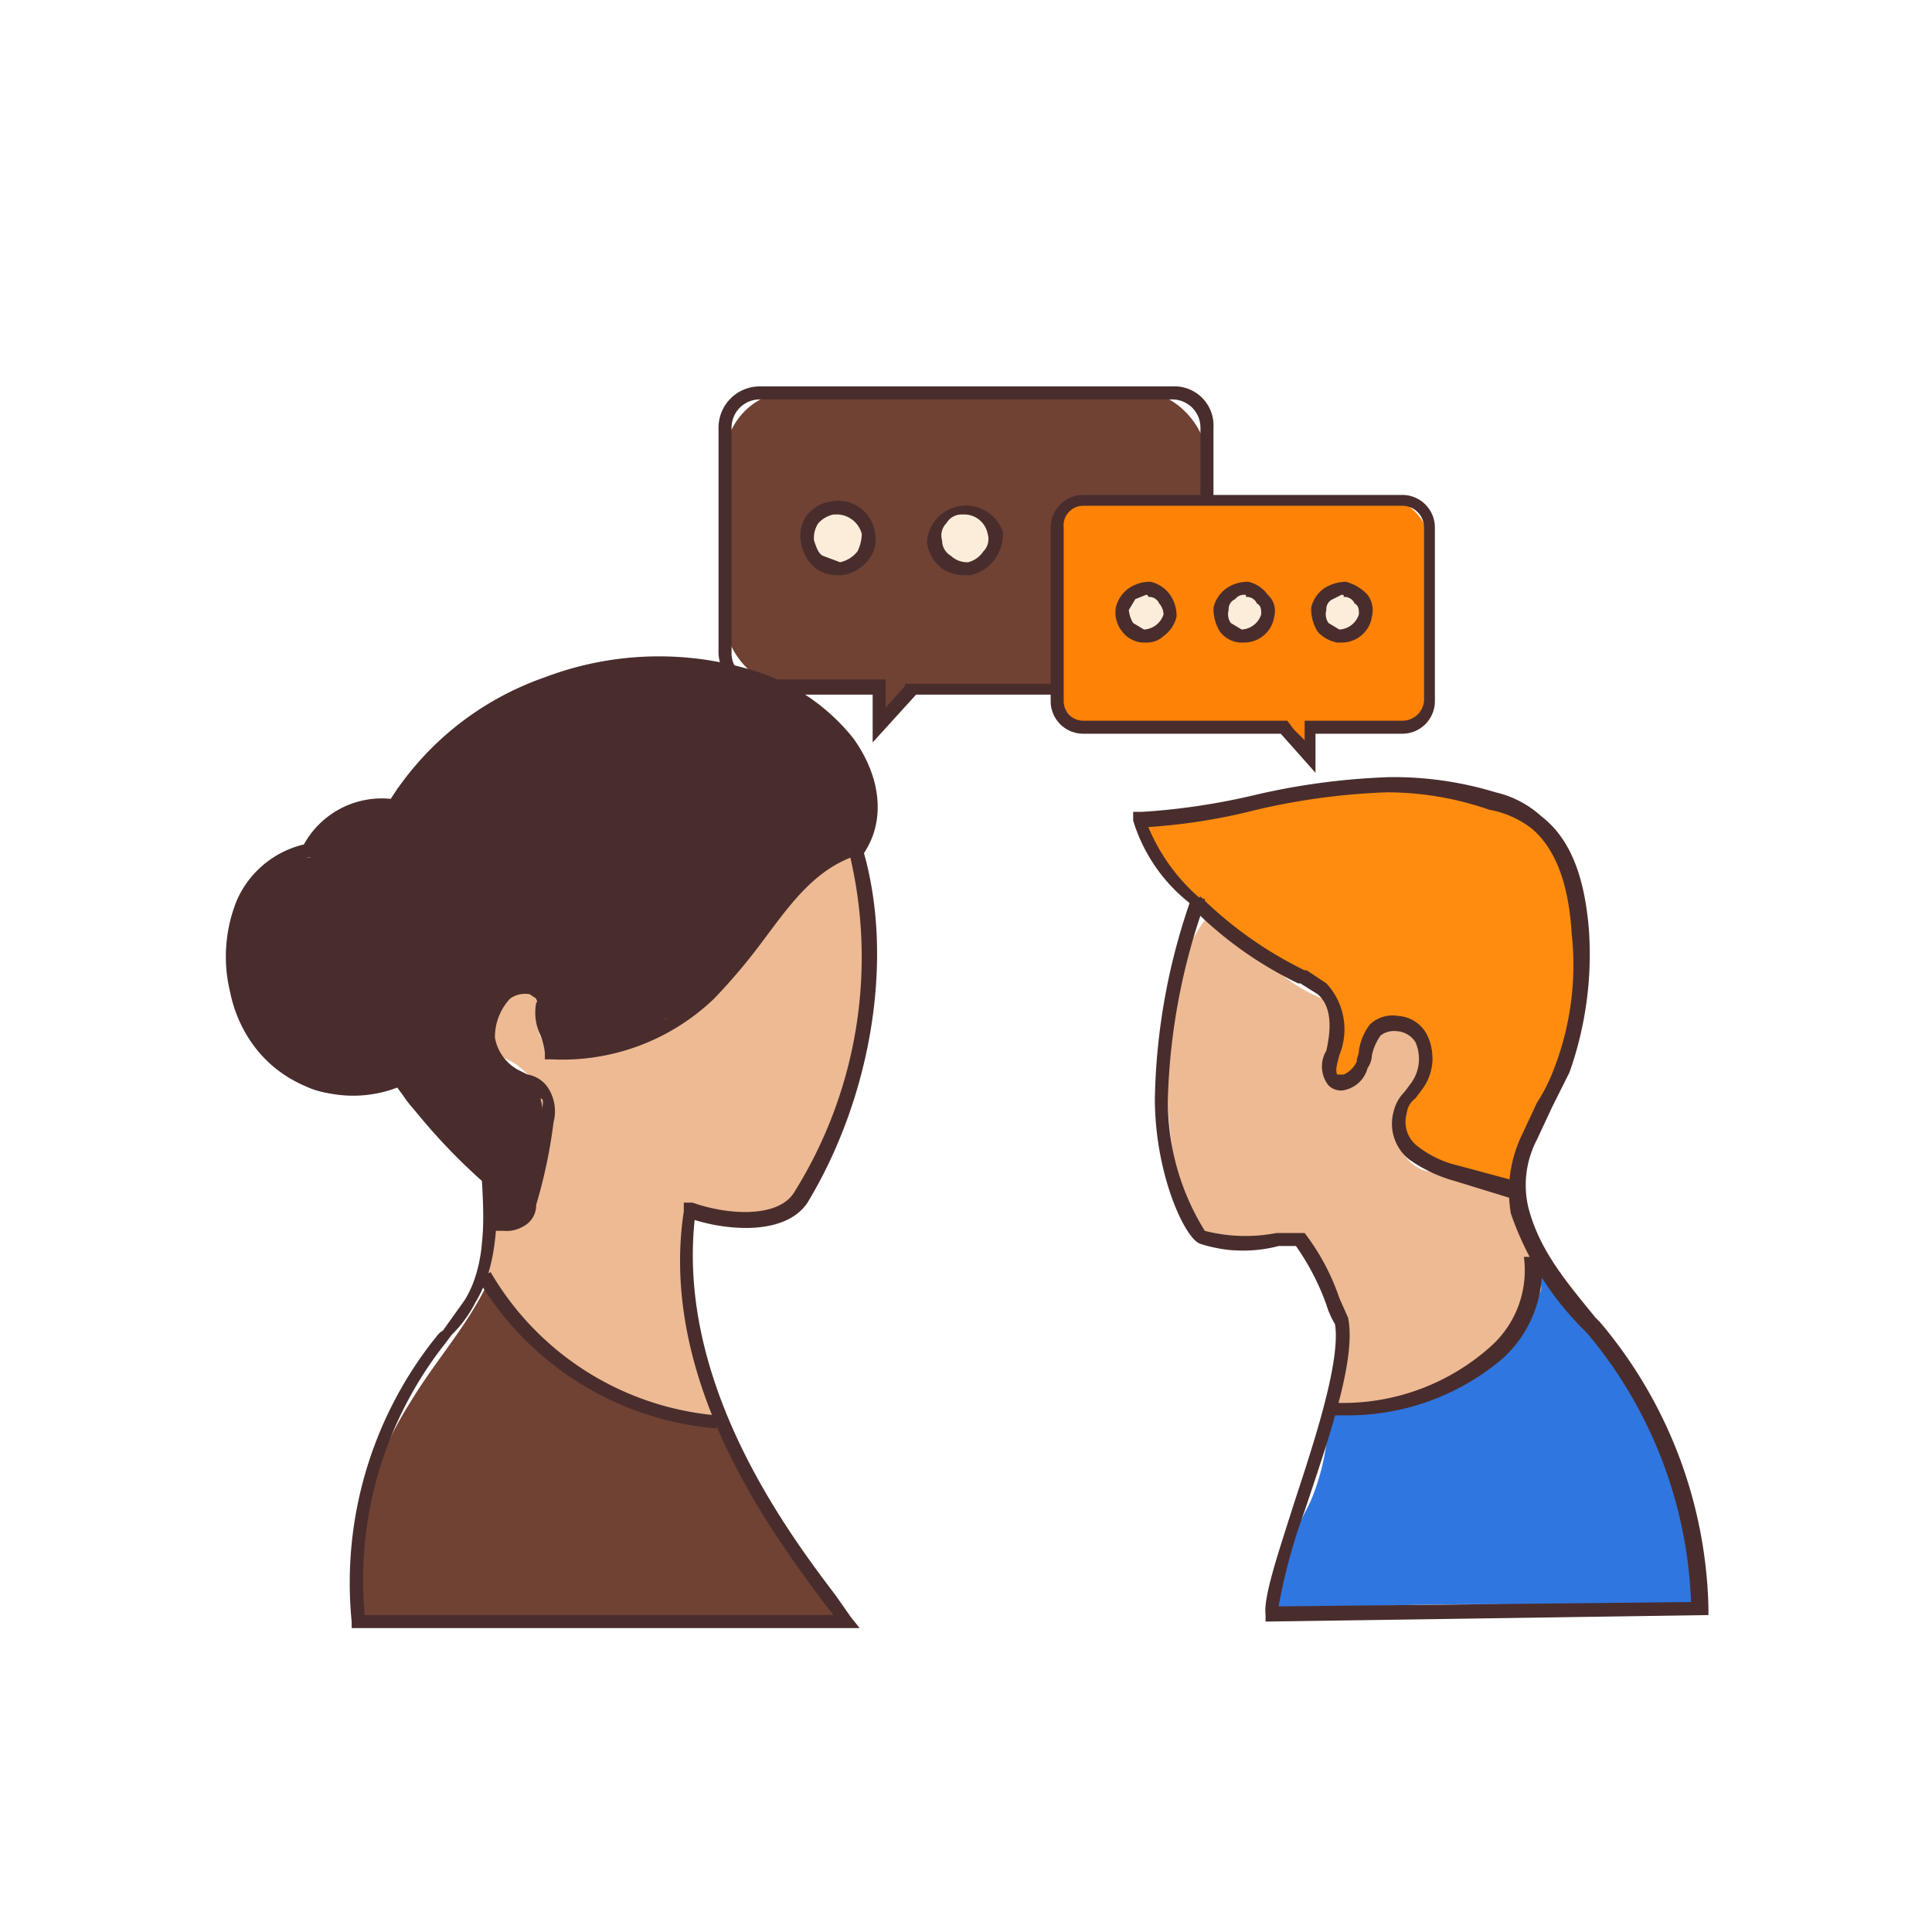 <?xml version="1.0" encoding="UTF-8"?> <svg xmlns="http://www.w3.org/2000/svg" viewBox="0 0 89 89"> <defs> <style>.a{fill:#704234;}.b{fill:#fbedd9;}.c{fill:#492d2d;}.d{fill:#fe8205;}.e{fill:#ff8c0e;}.f{fill:#3076e0;}.g{fill:#edba93;}</style> </defs> <title>Монтажная область 109 копия 1256</title> <rect class="a" x="33.4" y="18.1" width="22.2" height="13.67" rx="3.1" transform="translate(89 49.8) rotate(-180)"></rect> <circle class="b" cx="50.3" cy="24.8" r="1.4"></circle> <circle class="b" cx="44.4" cy="24.8" r="1.4"></circle> <circle class="b" cx="38.6" cy="24.8" r="1.4"></circle> <polygon class="a" points="42.8 30.6 40.6 33.4 40.5 30.8 42.8 30.6"></polygon> <path class="c" d="M40.2,34.2V32H35a2,2,0,0,1-1.9-1.9V19.7A1.9,1.9,0,0,1,35,17.8H54a1.8,1.8,0,0,1,1.9,1.9V30.1A1.9,1.9,0,0,1,54,32H42.2Zm.6-2.2v.6l.8-.9a.3.3,0,0,0,.1-.2H54a1.2,1.2,0,0,0,1.3-1.2V19.7A1.3,1.3,0,0,0,54,18.4H35a1.3,1.3,0,0,0-1.3,1.3V30.1A1.2,1.2,0,0,0,35,31.3h5.8V32Z"></path> <path class="c" d="M50.3,26.5a1.7,1.7,0,0,1-1-.3,1.5,1.5,0,0,1-.7-1.2h0a1.6,1.6,0,0,1,.3-1.3,1.7,1.7,0,0,1,1.1-.6,1.4,1.4,0,0,1,1.3.3,1.9,1.9,0,0,1,.7,1.1,1.5,1.5,0,0,1-.3,1.3,1.9,1.9,0,0,1-1.2.7Zm0-2.8h-.2a1.3,1.3,0,0,0-.7.4,1.2,1.2,0,0,0-.2.8h0c.1.3.2.6.4.7l.8.3a1.4,1.4,0,0,0,.8-.5,1.9,1.9,0,0,0,.2-.8,1.2,1.2,0,0,0-.5-.7Z"></path> <path class="c" d="M44.4,26.5a1.9,1.9,0,0,1-1-.3,1.9,1.9,0,0,1-.7-1.2,1.8,1.8,0,0,1,3.5-.5,2,2,0,0,1-.4,1.3,1.9,1.9,0,0,1-1.1.7Zm0-2.8h-.1a.8.8,0,0,0-.7.4.8.8,0,0,0-.2.8h0a.8.8,0,0,0,.4.7,1.1,1.1,0,0,0,.8.3,1.2,1.2,0,0,0,.7-.5.8.8,0,0,0,.2-.8A1.1,1.1,0,0,0,44.4,23.7Z"></path> <path class="c" d="M38.6,26.5a1.7,1.7,0,0,1-1-.3,1.9,1.9,0,0,1-.7-1.2h0a1.6,1.6,0,0,1,.3-1.3,1.7,1.7,0,0,1,1.1-.6,1.7,1.7,0,0,1,2,1.4,1.5,1.5,0,0,1-.3,1.3,1.9,1.9,0,0,1-1.2.7Zm0-2.8h-.2a1.3,1.3,0,0,0-.7.4,1.2,1.2,0,0,0-.2.8h0c.1.3.2.6.4.7l.8.3a1.4,1.4,0,0,0,.8-.5,1.9,1.9,0,0,0,.2-.8A1.2,1.2,0,0,0,38.6,23.7Z"></path> <rect class="d" x="48.7" y="23" width="17.1" height="10.56" rx="1.9"></rect> <circle class="b" cx="52.8" cy="28.2" r="1.1"></circle> <circle class="b" cx="57.3" cy="28.2" r="1.1"></circle> <circle class="b" cx="61.8" cy="28.2" r="1.1"></circle> <polygon class="d" points="58.5 32.7 60.3 34.9 60.4 32.9 58.5 32.7"></polygon> <path class="c" d="M60.6,35.6,59,33.8H49.9a1.5,1.5,0,0,1-1.5-1.5v-8a1.5,1.5,0,0,1,1.5-1.5H64.6a1.5,1.5,0,0,1,1.5,1.5v8a1.5,1.5,0,0,1-1.5,1.5h-4Zm-1-2,.5.5v-.9h4.5a1,1,0,0,0,1-.9v-8a1,1,0,0,0-1-1H49.9a.9.9,0,0,0-.9,1v8a.9.9,0,0,0,.9.9h9.4Z"></path> <path class="c" d="M52.8,29.6h-.2a1.3,1.3,0,0,1-.9-.5,1.4,1.4,0,0,1-.3-1.1,1.5,1.5,0,0,1,.6-.9,1.7,1.7,0,0,1,1-.3,1.5,1.5,0,0,1,.9.6,1.7,1.7,0,0,1,.3,1,1.5,1.5,0,0,1-.6.9A1.1,1.1,0,0,1,52.8,29.6Zm0-2.2-.5.2-.3.5a1.4,1.4,0,0,0,.2.6l.5.3a1,1,0,0,0,.9-.7h0a.8.8,0,0,0-.2-.5.5.5,0,0,0-.5-.3A.1.1,0,0,0,52.8,27.4Z"></path> <path class="c" d="M57.3,29.6h-.2a1.3,1.3,0,0,1-.9-.5,2,2,0,0,1-.3-1.1,1.5,1.5,0,0,1,.6-.9,1.7,1.7,0,0,1,1-.3,1.5,1.5,0,0,1,.9.6,1,1,0,0,1,.3,1A1.4,1.4,0,0,1,57.3,29.6Zm0-2.2a.5.5,0,0,0-.4.2.5.5,0,0,0-.3.5.7.7,0,0,0,.1.6l.5.3a1,1,0,0,0,.9-.7c0-.2,0-.4-.2-.5a.5.5,0,0,0-.5-.3C57.4,27.4,57.4,27.4,57.3,27.4Z"></path> <path class="c" d="M61.8,29.6h-.2a1.6,1.6,0,0,1-.9-.5,2,2,0,0,1-.3-1.1,1.5,1.5,0,0,1,.6-.9,1.9,1.9,0,0,1,1-.3,2.1,2.1,0,0,1,1,.6,1.2,1.2,0,0,1,.2,1A1.4,1.4,0,0,1,61.8,29.6Zm0-2.2-.4.2a.5.5,0,0,0-.3.5.7.7,0,0,0,.1.6l.5.3a1,1,0,0,0,.9-.7c0-.2,0-.4-.2-.5a.5.5,0,0,0-.5-.3C61.9,27.4,61.9,27.4,61.8,27.4Z"></path> <path class="e" d="M64.4,51.6a1.5,1.5,0,0,0,.5,1.5,4.4,4.4,0,0,0,1.5.8l2.2.8a.7.7,0,0,0,.6.1c.4-.1.4-.6.5-.9a15.1,15.1,0,0,1,1.5-2.8,11.5,11.5,0,0,0,1.2-3.7,13.5,13.5,0,0,0,.3-5.3,6.5,6.5,0,0,0-2.6-4.4,6.9,6.9,0,0,0-2.9-1.2,15.4,15.4,0,0,0-4.8-.3,14.5,14.5,0,0,0-2.9.4l-6.9,1.3a12,12,0,0,0,3.2,4.5A15.9,15.9,0,0,0,59.9,45a2.6,2.6,0,0,1,1.2.9c.7.8.4,2.1.1,3.1s-.1.4,0,.6.8.3,1.1,0,1.2-3.7,3-2.2S64.8,50.2,64.4,51.6Z"></path> <path class="f" d="M78.3,74c0,.2-.3.2-.5.2a152.2,152.2,0,0,0-19.1,0c-.3-1.8.9-3.4,1.7-5.1a10.6,10.6,0,0,0,.8-4c1.5-.6,3.1-.6,4.5-1.3s2.8-2.9,3.6-4.7a5.6,5.6,0,0,1,.5-.8c.3-.3.6-.4.9-.2s.4.6.1.8l.3-.6.8.6A25.8,25.8,0,0,1,76.6,66a17.9,17.9,0,0,1,1.5,8.2C78,74,78.4,74.2,78.3,74Z"></path> <path class="g" d="M70.8,58.1l-1.1-3.5L66.2,54a1.7,1.7,0,0,1-1.5-2.6,22.5,22.5,0,0,0,.8-2.4c.1-.9-.3-1.9-1.1-2s-1.7,1-1.9,1.9-.5,1.1-.9.9a.6.6,0,0,1-.4-.6c-.1-1.1.3-2.2-.1-3.2h-.2a7.4,7.4,0,0,1-2.2-1.4,5.5,5.5,0,0,1-2.5-2.3c-.2,0-.4-.1-.6,0s-1.2,1.8-1.3,2.6a22.2,22.2,0,0,0,0,9.6,5.2,5.2,0,0,0,.7,2.1,2.3,2.3,0,0,0,2,1c1-.1,2-1.1,2.9-.6l.5.6a8,8,0,0,1,1.1,7.2,11.9,11.9,0,0,0,8.9-4.3,3.9,3.9,0,0,0,.6-1.1A5,5,0,0,0,70.8,58.1Z"></path> <path class="c" d="M22.6,56.5a1,1,0,0,0,1.4-.2,3.2,3.2,0,0,0,.6-1.5l.5-2.2c.1-.8.3-1.8-.3-2.4s-1-.6-1.4-1-.8-2.1-.3-3.1.7-.8,1.1-.6.3.2.4.3a4.9,4.9,0,0,1,.7,1.9,1.5,1.5,0,0,0,.2.9c.3.4.9.2,1.4.1a18.2,18.2,0,0,0,6.9-3.9c1.5-1.7,2.6-4,4.6-5.1a3.6,3.6,0,0,0,1-.7,1.3,1.3,0,0,0,.3-.8,4.1,4.1,0,0,0-.2-3.1,8.2,8.2,0,0,0-2.3-2.6A14.2,14.2,0,0,0,18.3,37v-.7c.3.2,0,.7-.2.8s-.6.1-.9.2a3.4,3.4,0,0,0-2.9,2.2,3.4,3.4,0,0,0-3.1,2.4,6.5,6.5,0,0,0,2,7.5,3.3,3.3,0,0,0,3.4.8,2.3,2.3,0,0,1,1.4-.4,2,2,0,0,1,.6.7c.7,1.1,1.9,1.7,2.8,2.7S23.3,55.5,22.6,56.5Z"></path> <path class="g" d="M39.5,39.7a.8.8,0,0,0-.2-.4h-.4a7.4,7.4,0,0,0-2.1,1.3h-.1a20.7,20.7,0,0,1-2.8,3.8,8.1,8.1,0,0,1-2.7,2.5c-.2.1-.4,0-.5,0a10.5,10.5,0,0,1-2.3,1.3,4.9,4.9,0,0,1-2.4.1h0a.6.6,0,0,1-.9-.2,1.7,1.7,0,0,1-.3-1.5.5.5,0,0,1,.2-.4h0c0-.4,0-.9-.4-1a.7.7,0,0,0-.6.1,3.5,3.5,0,0,0-1.6,1.8,2.7,2.7,0,0,0,.3,1.2.1.1,0,0,0,.1.1l.2.3h.1A2.8,2.8,0,0,1,25,51.4h0a12.7,12.7,0,0,1-.5,3.9h0a.6.6,0,0,1-.1.6c-.1.3-.3.5-.5.5a.6.6,0,0,1-.7-.2,1.1,1.1,0,0,1-.8-.2,6.6,6.6,0,0,0,.1,3.7A6.1,6.1,0,0,0,24,61.4c1.9,1.6,3.9,3.4,6.3,3.8.9.2,1.7,0,2.6.2a20,20,0,0,1-.9-9.7c1.4.4,3,.8,4.3.1A4.4,4.4,0,0,0,38,53.7,19.4,19.4,0,0,0,39.5,39.7Z"></path> <path class="a" d="M16.3,74.7a16.8,16.8,0,0,1,2.6-10.1c1.2-2,2.8-3.7,3.7-5.8a12.6,12.6,0,0,0,9.9,6.8h.4a.3.3,0,0,1,0,.4.2.2,0,0,1-.1-.3l.3-.2.4.4A53.9,53.9,0,0,0,39,74.8"></path> <path class="c" d="M11.3,66.7h.1"></path> <path class="c" d="M39.6,75H16.2v-.3a18.1,18.1,0,0,1,3.8-13c.1-.1.2-.3.4-.4l1-1.4c1-1.6.9-3.8.8-5.5a27.4,27.4,0,0,1-3.9-4.3,5.7,5.7,0,0,1-6.8-2.2,6.3,6.3,0,0,1-.9-2.2,6.9,6.9,0,0,1,.3-4.2A4.5,4.5,0,0,1,14,38.9a4.1,4.1,0,0,1,4-2.1,13.8,13.8,0,0,1,7.1-5.6,14.8,14.8,0,0,1,9.3-.4A9.4,9.4,0,0,1,39.3,34c1.3,1.8,1.5,3.8.5,5.3,1.4,5,.3,11.3-2.6,16.1-1,1.5-3.6,1.3-5.2.8-.8,7.6,4.3,14.4,6.5,17.3l.7,1Zm-22.8-.6H38.4l-.4-.5c-2.3-3.1-7.7-10.2-6.5-18.1v-.4h.4c1.7.6,4,.7,4.7-.5a20.4,20.4,0,0,0,2.5-15.7v-.2h.1c1.3-1.8.1-3.8-.4-4.6a8.8,8.8,0,0,0-4.6-3,14.3,14.3,0,0,0-8.9.4,12.9,12.9,0,0,0-6.8,5.5l-.2.2h-.2a3.7,3.7,0,0,0-3.7,2h-.2a4.2,4.2,0,0,0-2.8,2.3,7.2,7.2,0,0,0-.2,3.8,9.3,9.3,0,0,0,.8,2,5.1,5.1,0,0,0,6.2,1.9l.2-.2.2.2A26.2,26.2,0,0,0,22.8,54h.1c0,1.9.1,4.2-1,6a5.8,5.8,0,0,1-1.1,1.5l-.3.4A17.6,17.6,0,0,0,16.8,74.4Z"></path> <path class="c" d="M33,65.8a14.1,14.1,0,0,1-11-6.9l.6-.3A13.4,13.4,0,0,0,33,65.2Z"></path> <path class="c" d="M22.7,56.7l-.3-.5a1.5,1.5,0,0,1,.9-.2.4.4,0,0,0,.5,0,.8.8,0,0,0,.3-.7c.3-1.2.6-2.4.8-3.7s.1-.8-.1-1.1l-.7-.4-.5-.2a2.9,2.9,0,0,1-1.4-2,2.7,2.7,0,0,1,.9-2.3,1.7,1.7,0,0,1,1.4-.5,1.1,1.1,0,0,1,.7.6.6.6,0,0,1,.1.7c-.1.4.1.7.2,1.1a6.4,6.4,0,0,0,.2.7,9.2,9.2,0,0,0,6.8-2.7A27.6,27.6,0,0,0,34.6,43c1.2-1.6,2.4-3.3,4.4-4.1l.2.6c-1.8.7-2.9,2.3-4.1,3.9A27.5,27.5,0,0,1,32.9,46a10.1,10.1,0,0,1-7.5,2.8h-.3v-.3a3.1,3.1,0,0,0-.2-.8,2.4,2.4,0,0,1-.2-1.5c.1-.1,0-.1,0-.2l-.3-.2a1.2,1.2,0,0,0-.9.2,2.6,2.6,0,0,0-.7,1.8,2.1,2.1,0,0,0,1.1,1.5l.4.2a1.4,1.4,0,0,1,1,.7,2,2,0,0,1,.2,1.5,23.3,23.3,0,0,1-.8,3.8,1.1,1.1,0,0,1-.6,1,1.5,1.5,0,0,1-.9.2Z"></path> <path class="c" d="M58.3,74.7v-.3c-.1-.8.5-2.6,1.2-4.8s2.3-6.7,2-8.6a3.9,3.9,0,0,1-.4-.9,11.3,11.3,0,0,0-1.4-2.7h-.8a6.4,6.4,0,0,1-3.6-.1c-.7-.2-2.1-3.2-2.1-6.7a29.3,29.3,0,0,1,1.6-9,7.7,7.7,0,0,1-2.6-3.8v-.4h.4a30.8,30.8,0,0,0,5.3-.8,31.9,31.9,0,0,1,6.1-.8,16.1,16.1,0,0,1,4.9.7,4.7,4.7,0,0,1,2.1,1.1c1.3,1,2,2.7,2.2,5.3a16.3,16.3,0,0,1-.9,6.5l-.8,1.6-.7,1.5a4.5,4.5,0,0,0-.4,3.1c.5,2,1.8,3.5,3.1,5.1l.2.2a21.1,21.1,0,0,1,5,13.1v.4Zm1.5-17.9h.3a10.4,10.4,0,0,1,1.6,3l.4.9h0c.4,1.9-.9,5.6-2,8.9A26.5,26.5,0,0,0,58.9,74l19-.2a20.4,20.4,0,0,0-4.8-12.4l-.2-.2a13.9,13.9,0,0,1-3.3-5.3,6,6,0,0,1,.5-3.6l.7-1.5a8,8,0,0,0,.8-1.6,13.2,13.2,0,0,0,.8-6.2q-.2-3.4-1.8-4.8a4.5,4.5,0,0,0-2-.9,14.4,14.4,0,0,0-4.6-.8h-.1a30.9,30.9,0,0,0-6,.8,27.4,27.4,0,0,1-5,.8,8.8,8.8,0,0,0,2.4,3.3h.2v.2a29.2,29.2,0,0,0-1.7,9,11.3,11.3,0,0,0,1.7,6.1,7.5,7.5,0,0,0,3.3.1Z"></path> <path class="c" d="M62.1,65.2h-1v-.6a10.2,10.2,0,0,0,7.6-2.6,4.7,4.7,0,0,0,1.5-4.1H71a5.5,5.5,0,0,1-1.8,4.7A11,11,0,0,1,62.1,65.2Z"></path> <path class="c" d="M69.6,55.2,67,54.4a6.7,6.7,0,0,1-2.1-1,2.1,2.1,0,0,1-.7-2.2,1.9,1.9,0,0,1,.5-.9l.3-.4a1.9,1.9,0,0,0,.2-1.9,1.1,1.1,0,0,0-.9-.5,1,1,0,0,0-.7.2,2.5,2.5,0,0,0-.4.9,1.1,1.1,0,0,1-.2.6,1.4,1.4,0,0,1-1,1,.8.8,0,0,1-.8-.2,1.4,1.4,0,0,1-.1-1.6c.2-.9.3-2-.4-2.6l-.8-.5h-.1a17.7,17.7,0,0,1-5-3.6l.5-.4a18.2,18.2,0,0,0,4.8,3.4h.1l.9.6a3.1,3.1,0,0,1,.6,3.3c-.1.4-.2.7-.1.9h.3a1.2,1.2,0,0,0,.6-.6c0-.2.1-.3.1-.5a2.6,2.6,0,0,1,.5-1.2,1.5,1.5,0,0,1,1.3-.4,1.6,1.6,0,0,1,1.3.8,2.4,2.4,0,0,1-.2,2.6l-.3.4a1,1,0,0,0-.4.7,1.4,1.4,0,0,0,.5,1.5,4.8,4.8,0,0,0,1.9.9l2.6.7Z"></path> </svg> 